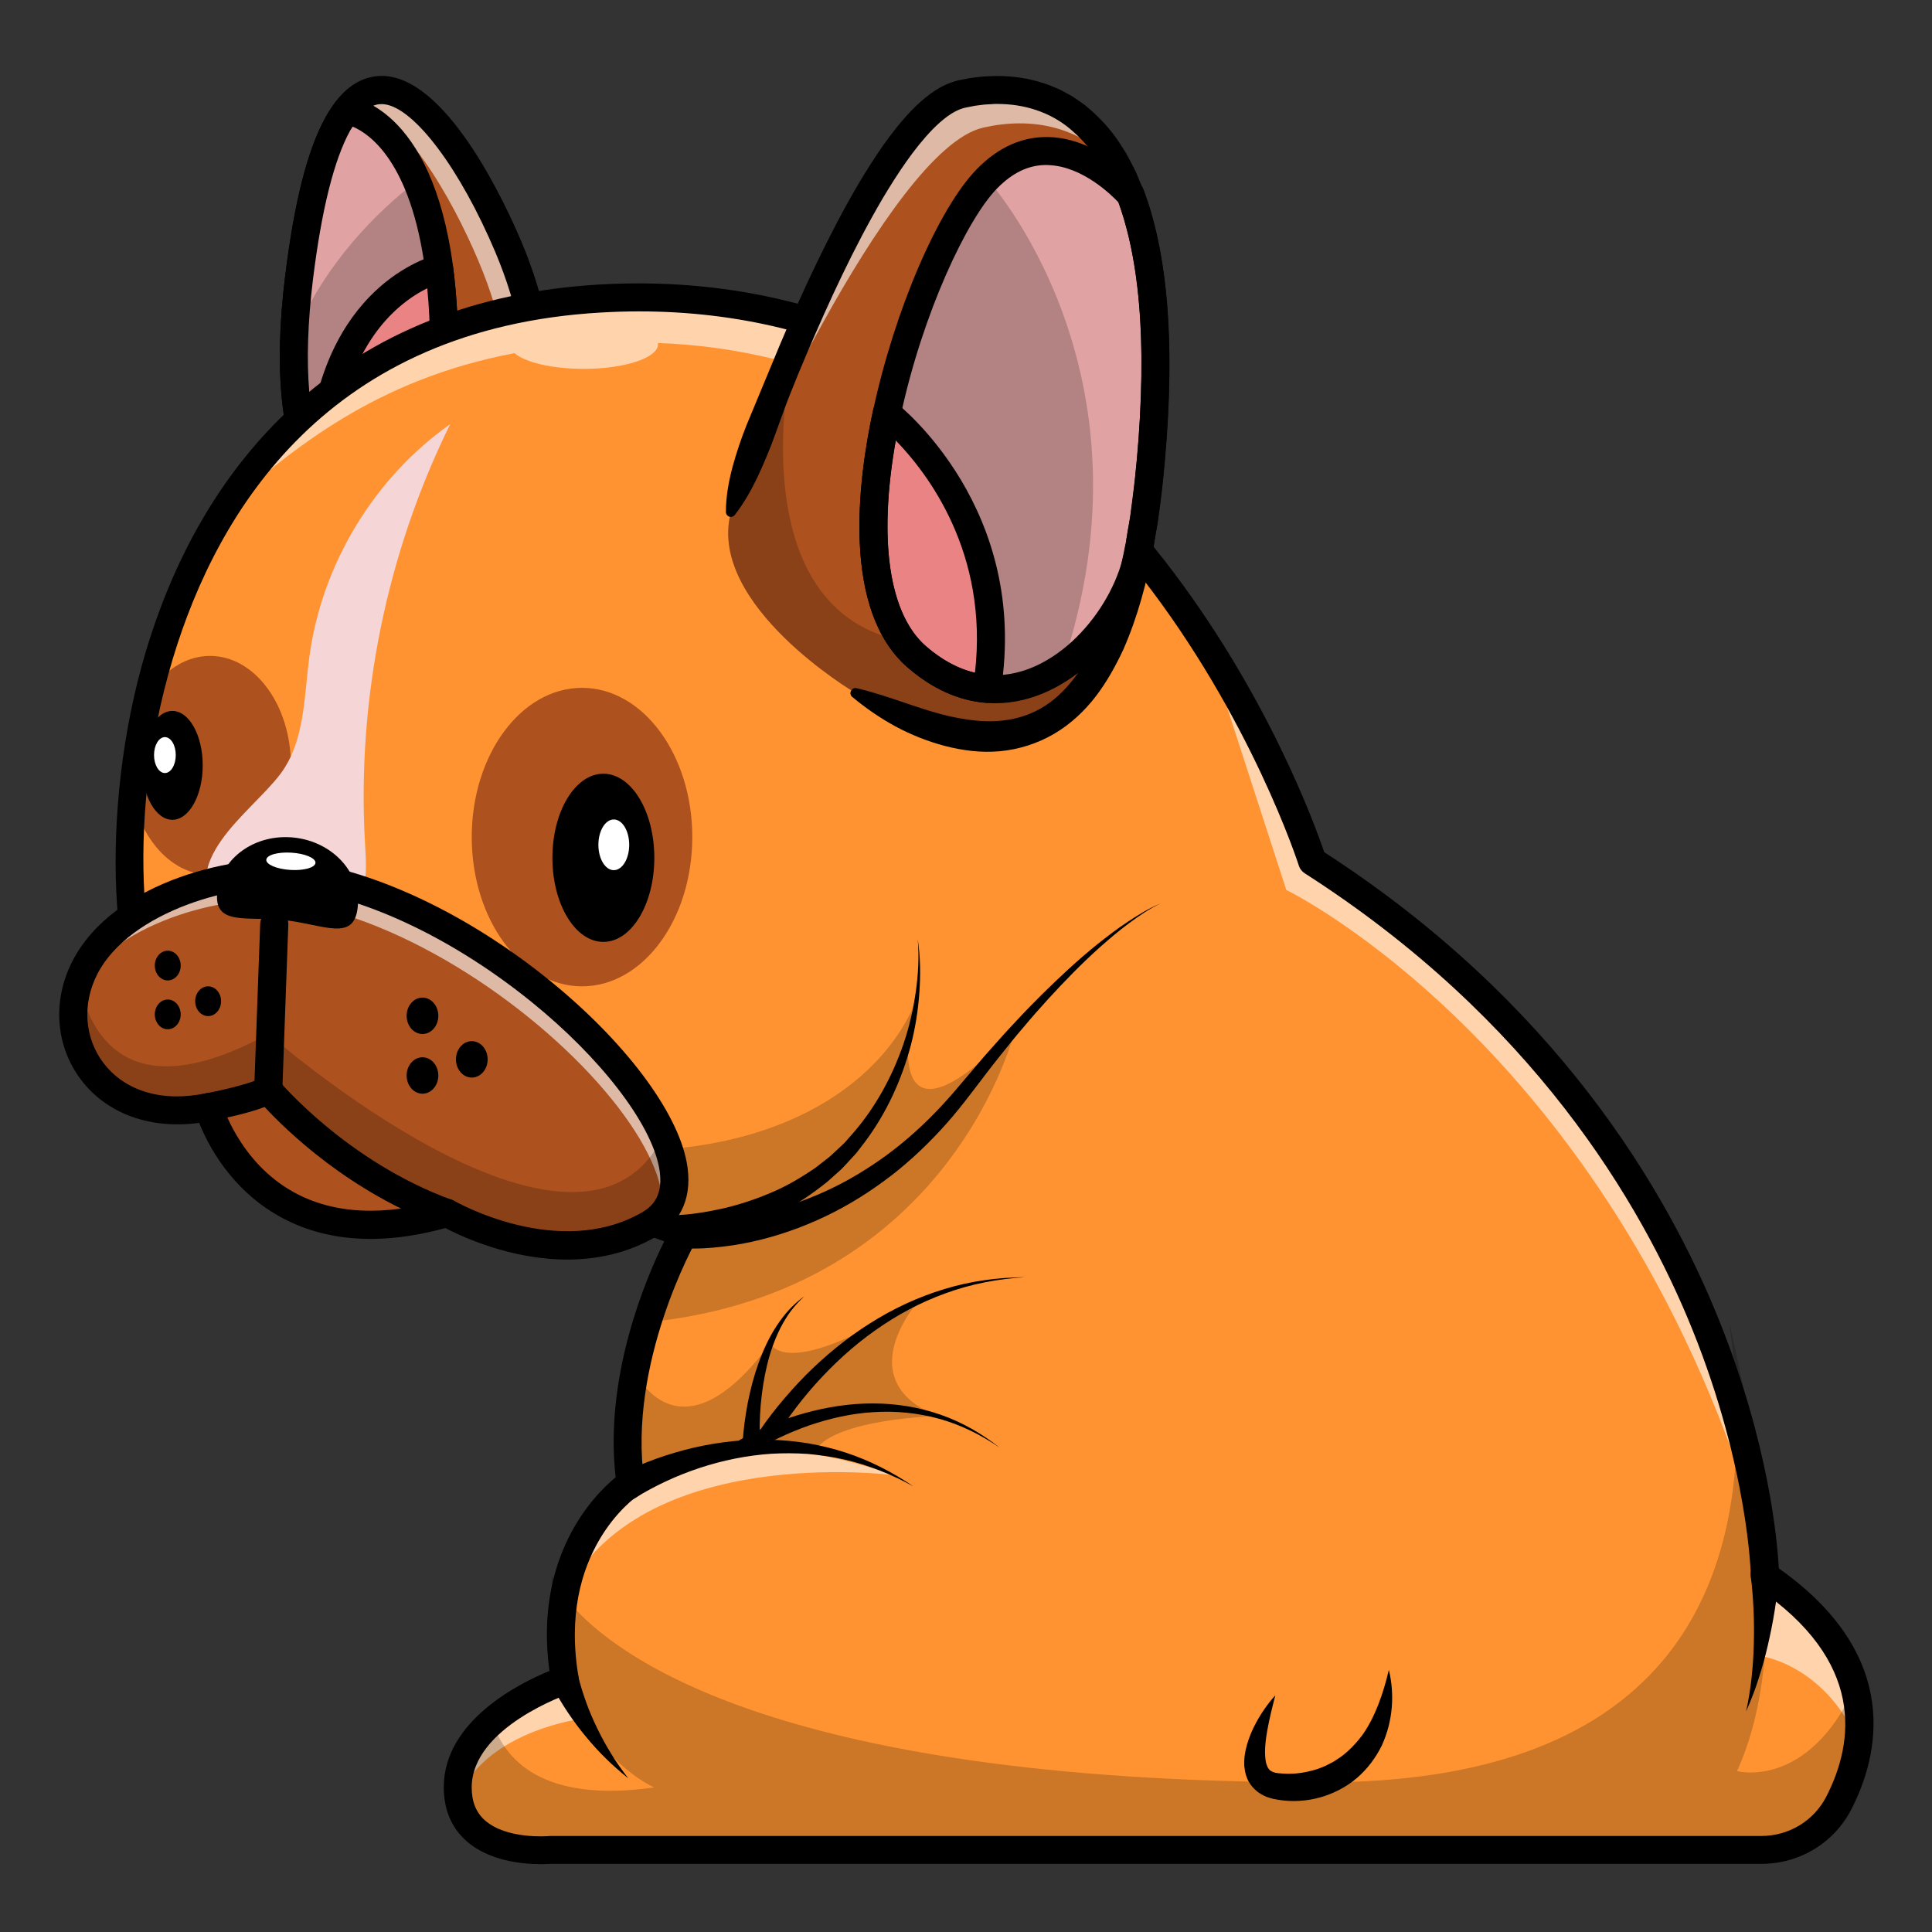 <?xml version="1.0" encoding="utf-8"?>
<!-- Generator: Adobe Illustrator 25.2.0, SVG Export Plug-In . SVG Version: 6.00 Build 0)  -->
<svg version="1.1" id="Layer_1" xmlns="http://www.w3.org/2000/svg" xmlns:xlink="http://www.w3.org/1999/xlink" x="0px" y="0px"
	 viewBox="0 0 4000 4000" enable-background="new 0 0 4000 4000" xml:space="preserve">
<rect x="0" y="0" width="4000" height="4000" fill="#333333" stroke="none"/>
<g>
	<g>
		<g>
			<g>
				<g>
					<g>
						<g>
							<path fill="#AD511E" d="M1052.6,1055.5c-58.5,51.6-283.4,130.2-389-52.8c-47.2-81.9-70.4-215.9-44.3-428.2
								c19.4-158.2,47.6-259.4,80.7-318.8l0.5-0.9c5.7-9.8,11.3-18.7,17.3-26.3c109.6-143,261.7,109.2,334.9,282.7
								C1152.9,749.1,1136.7,981.4,1052.6,1055.5z"/>
						</g>
					</g>
				</g>
				<g opacity="0.6">
					<g>
						<g>
							<path fill="#FFFFFF" d="M1057.2,1060.9c-20.2,17.8-60.2,38.7-108.3,51.1c17.8-8.7,32.2-18.2,42-26.8
								c84.1-74.3,100.3-306.6,0-544.2c-56.2-133.2-158.8-312.7-253.1-324.3c108-102.8,249.6,134.4,319.4,300
								C1157.6,754.3,1141.3,986.8,1057.2,1060.9z"/>
						</g>
					</g>
				</g>
				<g>
					<g>
						<g>
							<path d="M863.9,1146.5c-15.9,0-32-1.2-48.1-3.8c-76-12.4-137.4-55.7-177.5-125.4c-56.2-97.7-72.4-247.9-47.9-446.2
								c19-153.6,46.2-261.1,83.8-328.8l0.2-0.5c0.3-0.5,0.5-1.1,0.8-1.5c6.6-11.5,13-21.3,19.4-29.6
								c38.3-50.1,80.4-56.2,108.9-52.7c128.9,16.5,243.6,265.8,275.8,341.8c98.5,233.1,95.1,486.7-7.5,577.3l0,0
								C1035.6,1109.3,952.8,1146.5,863.9,1146.5z M726,268.7l-0.2,0.2c-0.2,0.3-0.5,0.8-0.6,1.1c-33.4,60.2-59.4,163.9-77.2,308.3
								c-22.8,185.4-9.2,323.4,40.6,410.1c31.5,54.7,77.5,87.3,136.6,97.1c89.1,14.5,179.5-26.3,208.1-51.6
								c73.2-64.6,87.7-285.4-7.5-511.2C952.9,350,858.4,223.9,796.1,215.9c-12.6-1.5-32-0.2-55.4,30.5
								C735.9,252.5,731.2,259.9,726,268.7z M1052.6,1055.5L1052.6,1055.5L1052.6,1055.5z"/>
						</g>
					</g>
				</g>
				<g>
					<g>
						<g>
							<path fill="#E0A2A2" d="M664.3,1003.8l-0.8-1.1c-37.5-65.1-59.9-163.1-54.4-307c1.4-37.2,4.7-77.5,10.1-121
								c19.6-158.2,47.6-259.6,80.7-319l0.5-0.9l17.3-26.3c0,0,85.6,6.9,145.3,146.2c19.4,45.2,36,104.1,46.2,181.3
								c3.8,29.2,6.9,61.1,8.6,95.9C939,1060.9,664.3,1003.8,664.3,1003.8z"/>
						</g>
					</g>
				</g>
				<g opacity="0.2">
					<g>
						<g>
							<path d="M664.3,1003.8l-0.8-1.1c-37.5-65.1-59.9-163.1-54.4-307c64.8-152.5,172-257.9,253.9-320.8
								c19.4,45.2,36,104.1,46.2,181.3c3.8,29.2,6.9,61.1,8.6,95.9C939,1060.9,664.3,1003.8,664.3,1003.8z"/>
						</g>
					</g>
				</g>
				<g>
					<g>
						<g>
							<path d="M697.6,1035.6c-22.7,0-37.7-3.1-39.2-3.4c-6.9-1.4-13-5.4-17.3-11l-0.8-0.9c-0.8-0.9-1.4-2-2-2.9
								c-56.2-97.7-72.3-247.8-47.9-446.1c19-153.6,46.2-261.2,83.8-328.8l0.2-0.5c0.5-1.1,1.1-2,1.7-2.9l17.3-26.2
								c5.8-8.9,16.1-13.8,26.6-13c7,0.6,173.8,17.6,218.1,352.7c4.1,31.4,7,64.5,8.7,98.2c8.1,157-25,268.6-98.5,331.5
								C795.9,1026.9,735.9,1035.6,697.6,1035.6z M682.5,976.8c24.8,2,81.9,1.1,128.6-39.4c58.6-50.8,84.8-146.4,77.6-284.1
								c-1.5-32.3-4.4-63.7-8.3-93.6c-29.6-224.2-115-282.7-150.2-297.5l-4.7,7.2c-0.2,0.2-0.2,0.3-0.3,0.5
								c-33.4,60.2-59.4,163.9-77.2,308.3C626.3,755.8,637.8,889.8,682.5,976.8z"/>
						</g>
					</g>
				</g>
				<g>
					<g>
						<g>
							<path fill="#EA8383" d="M664.3,1003.8l-0.8-0.9c1.7-354.5,199.4-433.2,245.8-446.7c3.8,29.2,6.7,61.1,8.6,95.9
								C939,1060.9,664.3,1003.8,664.3,1003.8z"/>
						</g>
					</g>
				</g>
				<g>
					<g>
						<g>
							<path d="M697.6,1035.6c-22.7,0-37.7-3.1-39.2-3.4c-6.9-1.4-13-5.4-17.3-11l-0.8-0.9c-3.8-5.1-5.8-11.2-5.8-17.6
								c1.8-377.9,222.5-461.5,266.6-474.4c8.1-2.5,17-1.1,24,3.5c7,4.6,11.8,12.1,12.9,20.5c4.1,31.4,7,64.3,8.7,98.2
								c8.1,157-25,268.6-98.5,331.5C795.9,1026.9,735.9,1035.6,697.6,1035.6z M693,977.3c28.2,0.6,77-4.4,118.1-40
								c58.6-50.8,84.8-146.4,77.6-284.1c-0.9-19.1-2.3-38-4.1-56.4C821.1,628.3,701.8,720.9,693,977.3z"/>
						</g>
					</g>
				</g>
				<g>
					<g>
						<g>
							<path fill="#FF9331" d="M3847.2,3612.2c-15.8,128.8-106.9,223.7-106.9,223.7H1138.8c0,0-171.5,16.5-189.6-107.5
								c-1.1-6.9-1.5-14.2-1.5-22.1c0-56,31.9-101.5,71.5-136.3c64.8-57.1,150.4-85.6,150.4-85.6c-1.2-7.2-2.5-14.4-3.4-21.6
								c-0.9-6.4-1.5-12.7-2.3-19c-5.1-49.8-2.8-94.2,4.3-133.4c28.8-160.8,137.1-233.1,137.1-233.1c-0.2-0.9-0.2-1.7-0.3-2.6
								c-10.9-79-4.7-157.9,9.2-229.4c7-36.3,15.9-70.6,25.7-102c33.8-109.2,76.6-183.9,76.6-183.9s-924.8-320.5-1072.7-431.5
								c-40.9-30.6-73.4-154.8-76-319.7c-3.4-220.2,46.7-513.1,201.2-752.8l0,0C616.8,826.3,860.3,645.7,1243.7,624
								c639.3-36.3,1036.9,374.6,1255.4,718.5c9.6,15.2,18.8,30.2,27.9,45v0.2c132.6,219.9,190,401.5,190,401.5
								c566.7,362.6,790.8,836.4,879.1,1148.9c32.3,113.9,46.6,206.4,52.8,264.3v0.3c4.6,42.3,4.9,66,4.9,66
								c1.4,0.9,2.8,1.8,4.1,2.8c109.3,75.2,162,154.2,181.8,228.8C3850.3,3539.3,3851.7,3577,3847.2,3612.2z"/>
						</g>
					</g>
				</g>
				<g opacity="0.6">
					<g>
						<g>
							<path fill="#FFFFFF" d="M3847.2,3606.1c-71.1-162.9-204.9-178.1-204.9-178.1c15.2-74.6,6-231.2,6-231.2s0.2,0,0.8,0
								c4.6,42.3,4.9,66,4.9,66c1.4,0.9,2.8,1.8,4.1,2.8c109.3,75.2,162,154.2,181.8,228.8C3850.3,3533,3851.7,3570.9,3847.2,3606.1
								z"/>
						</g>
					</g>
				</g>
				<g opacity="0.6">
					<g>
						<g>
							<path fill="#FFFFFF" d="M1207.1,3558c0,0-197.2,24-255.6,159.4c-0.8,1.7-1.4,3.2-2.3,4.9c-1.1-6.9-1.5-14.2-1.5-22.1
								c0-56,31.9-101.5,71.5-136.3c64.8-57.1,150.4-85.6,150.4-85.6c-1.2-7.2-2.5-14.4-3.4-21.6c-0.9-6.4-1.5-12.7-2.3-19
								C1164.1,3437.8,1180.2,3517.7,1207.1,3558z"/>
						</g>
					</g>
				</g>
				<g opacity="0.6">
					<g>
						<g>
							<path fill="#FFFFFF" d="M1849.3,3054c0,0-525.7-68.1-681,250.5C1168.2,3304.6,1281.4,2852.1,1849.3,3054z"/>
						</g>
					</g>
				</g>
				<g opacity="0.2">
					<g>
						<g>
							<path d="M1940.3,2931.7c0,0-208.4,5.7-251.9,70c0,0-184.5-17.6-383.4,67.2c-10.9-79-4.7-157.9,9.2-229.4
								c0,0,90.8,197.8,281-58.6c0,0,27.7,85.9,314.4-97.1C1909.5,2683.8,1749.8,2853.4,1940.3,2931.7z"/>
						</g>
					</g>
				</g>
				<g opacity="0.2">
					<g>
						<g>
							<path d="M2101.7,2131.1c0,0-128,542.5-761.8,606.6c33.8-109.2,76.6-183.9,76.6-183.9s-924.9-320.7-1072.8-431.7
								c-40.9-30.6-73.4-154.8-76-319.7c61.1,167.1,210.2,397.8,574.2,507c606.9,182.1,949.1-5.1,1049-224.2
								C1889,2092.8,1809.8,2430.3,2101.7,2131.1z"/>
						</g>
					</g>
				</g>
				<g opacity="0.2">
					<g>
						<g>
							<path d="M3740.4,3829.8H1138.8c0,0-191.1,18.4-191.1-129.5c0-56,31.9-101.5,71.5-136.3c25.6,79.6,104.4,169.5,335.4,136.7
								c0,0-133.1-55.9-188.4-243.9c-15.8-53.4-25.3-117.6-23.7-194.2c0,0,5.8,16.1,25.6,42c82.5,107.7,408.1,385.6,1568.5,385.6
								c689.7,0,864.4-371.3,859.4-758.2c-0.8-65.1-6.7-130.6-16.2-194.9c40.7,172.7,72.6,358,78.1,528.3
								c4.9,152.5-11.5,292.9-61.7,401.5c0,0,145.3,39.4,243.6-172.7C3888.1,3675.8,3740.4,3829.8,3740.4,3829.8z"/>
						</g>
					</g>
				</g>
				<g opacity="0.6">
					<g>
						<g>
							<path fill="#FFFFFF" d="M3649.1,3196.3c-0.5,0.3-0.8,0.5-0.8,0.5c-291.1-1018-985.2-1354.3-985.2-1354.3l-164-506.1
								c9.6,15.2,18.8,30.2,27.9,45v0.2c132.6,219.9,190,401.5,190,401.5C3490.3,2278,3625.5,2979.6,3649.1,3196.3z"/>
						</g>
					</g>
				</g>
				<g opacity="0.6">
					<g>
						<g>
							<path fill="#FFFFFF" d="M1362.2,710.2c0.2,0.8,0.2,1.7,0.2,2.5c0,28.2-68.9,51-153.9,51c-65.2,0-121-13.3-143.3-32.5
								c-287.4,54.2-459.7,198.5-596.3,318.2c147.8-229.2,391.3-409.8,774.7-431.5c667.5-38,1071.3,411.6,1283.2,763.4
								C2517.9,1371.9,2055,733.3,1362.2,710.2z"/>
						</g>
					</g>
				</g>
				<g>
					<g>
						<g>
							<ellipse fill="#AD511E" cx="434.9" cy="1584.6" rx="167.4" ry="226.6"/>
						</g>
					</g>
				</g>
				<g>
					<g>
						<g>
							<path fill="#F5D5D5" d="M580.5,1602.4c50.5-67.2,48.8-158.3,59.9-241.8c25.4-191.7,133.8-370.9,291.7-482.5
								c-132,267.8-193.4,570-176.4,867.9c1.8,30.9,4.3,62.5-2.9,92.6c-30.2,125-211.3,159.6-293.9,65.1
								C356.5,1786.6,519.1,1684,580.5,1602.4z"/>
						</g>
					</g>
				</g>
				<g>
					<g>
						<g>
							<ellipse fill="#AD511E" cx="1205" cy="1733.1" rx="228.3" ry="309"/>
						</g>
					</g>
				</g>
				<g>
					<g>
						<g>
							<path d="M1119.2,3859.5c-36.1,0-107.5-6-154.8-49c-30.3-27.6-45.6-64.6-45.6-110.3c0-137.8,157.9-215.8,218.7-240.7
								c-32.2-238.3,92.6-364.3,137.1-400.9c-23.9-209.9,63.1-412.8,100.6-488.6c-166.8-58.3-913-322.8-1048.8-424.6
								c-95.2-71.5-125.4-462.2-23.6-799.5c62.5-206.7,163.7-375.9,301.1-502.7c166.6-154.1,381.5-239.5,638.4-254.2
								c253.1-14.4,489.9,39.4,703.8,159.7c170.6,96,326.8,234.3,464.3,410.9c212.4,272.9,312.1,548.2,331.2,604.7
								c478.2,309,708.7,697.5,817.9,969.8c103.1,257,120.4,457.3,123.3,513c258.9,182.8,206,390.3,150.4,498.6
								c-35.8,69.8-107.2,113.2-186.5,113.2H1140C1137,3859.1,1129.5,3859.5,1119.2,3859.5z M1323.3,644.7
								c-25.9,0-51.8,0.8-78.1,2.3c-564.1,32-793.8,406.9-887.1,715.7c-108.7,360-50.2,696.4,2.8,736.3
								c142.7,107,1055.5,424.2,1064.7,427.4c8.1,2.9,14.7,9.2,17.8,17.3s2.3,17.2-2,24.7c-1.4,2.5-142.6,253.6-107.5,499.4
								c1.5,11-3.4,22.1-12.7,28.3c-6.7,4.6-168.3,117.6-123.1,377.8c2.5,14.2-5.8,28-19.4,32.6c-2,0.6-202.1,69.2-202.1,194.3
								c0,28.9,8.7,51,26.5,67.2c45,41,132,33.4,132.8,33.4c0.9-0.2,1.8-0.2,2.8-0.2h2507.7c57.3,0,108.9-31.2,134.8-81.6
								c58.2-113.5,80.5-280.7-143.5-432.4c-7.8-5.4-12.6-14.1-12.7-23.6c0-2.1-4.7-221.9-120.7-509.9
								c-106.9-265.2-332.9-644.7-803-945.6c-5.7-3.7-10-9.2-12.1-15.6c-0.9-3.1-98.8-306.6-326.2-598
								C2078.9,829.2,1729.3,644.7,1323.3,644.7z"/>
						</g>
					</g>
				</g>
				<g>
					<g>
						<g>
							<path d="M1283.7,3053c7-4,12.9-6.7,19.1-9.8c6.3-2.9,12.4-5.8,18.7-8.4c12.4-5.4,25.1-10.3,37.7-14.9
								c25.4-9,51.1-16.5,77.3-22.7c52.2-11.9,105.7-17.8,159-16.4c26.6,0.9,53,3.4,79.2,7.7c26,4.7,51.8,10.9,76.7,19.1
								c49.9,16.4,96.9,40.6,139.7,69.8c-45.3-25.1-93.7-44.4-143.5-55.7c-25-5.7-50.2-9.2-75.5-11.5c-25.4-1.7-50.7-1.8-76-0.3
								c-50.4,3.5-100.1,13.6-147.8,29.4c-23.7,7.8-47.2,17.2-69.7,27.7c-11.3,5.2-22.4,10.9-33.2,16.7c-5.4,2.9-10.7,6-16.1,9
								c-5.1,3.1-10.7,6.6-14.7,9.3h-0.2c-13.2,9.2-31.4,5.8-40.4-7.4c-9.2-13.2-5.8-31.4,7.4-40.4
								C1282.1,3054,1282.9,3053.4,1283.7,3053z"/>
						</g>
					</g>
				</g>
				<g>
					<g>
						<g>
							<path d="M1533.7,2980.2c11.2-6.6,21.6-11.8,32.5-17.2c10.9-5.2,21.9-10,32.9-14.5c22.2-8.9,44.9-16.7,67.8-23
								c45.9-12.6,93.4-20.1,141-19.8c47.5,0,94.9,7.7,139.5,23.3c44.6,15.3,85.6,39.4,122.2,68.1c-38.4-26.3-80.4-47.3-125-59.6
								c-44.4-12.4-90.7-16.7-136.1-13.8c-45.6,2.6-90.5,12.9-133.5,27.6c-21.4,7.5-42.6,16.2-62.9,26
								c-10.3,4.9-20.4,10.1-30.2,15.6c-9.6,5.5-19.8,11.5-28.3,17.3l-0.3,0.2c-8.3,5.7-19.6,3.5-25.3-4.7
								c-5.7-8.3-3.5-19.6,4.7-25.3C1533.1,2980.7,1533.4,2980.4,1533.7,2980.2z"/>
						</g>
					</g>
				</g>
				<g>
					<g>
						<g>
							<path d="M1537.4,2990.6c1.5-29.7,5.4-57.6,10.7-85.8c5.5-28,12.7-55.7,22.4-82.7c9.6-26.8,21.7-53,37.2-76.7
								c7.8-11.8,16.4-23.3,26-33.7c9.6-10.3,20.2-19.8,31.7-27.9c-10.4,9.3-19.9,19.8-28.2,30.8c-8.3,11.2-15.3,23-21.6,35.2
								c-12.4,24.7-21.3,50.8-27.7,77.5c-6.4,26.6-10.4,53.9-12.9,81.2c-2.3,27.1-2.9,55.1-1.4,81.3v0.5c0.6,10.1-7,18.7-17.2,19.3
								c-10.1,0.6-18.7-7-19.3-17.2C1537.3,2991.9,1537.3,2991.3,1537.4,2990.6z"/>
						</g>
					</g>
				</g>
				<g>
					<g>
						<g>
							<path d="M1560.4,2981.5c8-13.2,15.9-24.7,24.3-36.4c8.4-11.6,17.2-23.1,26.2-34.1c18.1-22.2,37.2-43.5,57.3-63.9
								c40.4-40.4,84.7-76.9,132.9-107.2c48.1-30.5,100-54.8,154.4-71.1c54.2-16.7,110.7-24,166.8-24.5c-56,3.4-111.6,13.9-164,33.1
								c-52.5,18.8-101.8,45.3-147,77.5c-45.3,32-86.2,69.7-123.1,110.9c-18.4,20.5-35.7,42.1-51.9,64.5
								c-8.1,11.2-15.9,22.5-23.3,34c-7.4,11.5-14.7,23.4-20.7,34.8l-0.2,0.5c-4.7,8.9-15.8,12.3-24.5,7.5
								c-8.9-4.7-12.3-15.8-7.5-24.5C1560.1,2982.1,1560.2,2981.8,1560.4,2981.5z"/>
						</g>
					</g>
				</g>
				<g>
					<g>
						<g>
							<path d="M1419.6,2523.1c1.8,0.3,5.1,0.6,7.8,0.8c2.9,0.2,5.8,0.5,8.9,0.5c6,0.3,11.9,0.5,18.1,0.5c12.1,0,24.3-0.3,36.6-1.4
								c24.5-1.7,49.2-5.2,73.4-10c48.7-9.6,96.3-25.3,142-45.9c45.6-20.5,89-46.6,129.7-76.3c40.6-30,78.3-64.2,113-101.4
								c34.3-36.9,66.6-78.3,101.2-117c17.3-19.4,34.5-38.9,52.4-57.7c8.9-9.5,17.6-19,26.8-28.3l27.4-27.7
								c36.9-36.4,75-72,115.5-104.6c20.4-16.1,40.9-32,62.6-46.2c21.6-14.2,43.8-28.2,67.8-37.8c-23.6,10.9-44.7,25.7-65.5,41
								c-20.8,15.3-40.4,32.2-59.7,49.2c-38.4,34.3-74.4,71.4-109.2,109.5l-25.7,28.8c-8.6,9.6-16.7,19.6-25.1,29.4
								c-16.8,19.4-32.8,39.7-49,59.9c-32.3,40.1-61.7,82.1-95.9,122.7c-34,40.1-71.7,77.5-112.7,111.2
								c-41.3,33.2-85.8,62.9-133.4,87.3c-47.6,24.3-98,43.6-150.2,56.7c-26.2,6.6-52.7,11.6-79.6,14.7c-13.5,1.7-27.1,2.8-40.7,3.5
								c-6.9,0.3-13.8,0.5-20.7,0.5c-3.5,0-7,0-10.6-0.2c-3.7-0.2-6.9-0.2-11.5-0.6c-16.8-1.4-29.4-16.1-28-33.1
								c1.4-17,16.1-29.4,33.1-28c0.5,0,1.1,0.2,1.5,0.2L1419.6,2523.1z"/>
						</g>
					</g>
				</g>
				<g>
					<g>
						<g>
							<path d="M2640.4,3510.1c-6.4,25.1-12.7,49.5-16.8,73.7c-2.1,11.9-3.7,23.9-4.3,35.4c-0.5,11.3,0,22.4,2.1,31.2
								c1.4,4.1,2.6,8.3,4.6,10.7c1.8,2.8,3.5,4.6,6,5.8c2,1.5,5.1,2.1,8.3,3.4l5.8,0.9l8,0.6c21.1,1.7,42.7-0.5,63.4-6.3
								c5.1-1.5,10.4-2.6,15.3-4.9c4.9-2.1,10.1-3.5,14.7-6.3c4.7-2.5,9.6-4.7,14.2-7.4c4.4-2.9,8.9-6,13.5-8.9
								c17.5-12.7,32.6-28.6,46.1-46.7c25.9-37.2,42.3-83.8,54.2-134c12.1,50.2,8.7,105.8-14.7,156.8
								c-12.4,25.1-29.7,48.4-51.6,67.2c-22.1,18.8-48.5,32.2-76.3,40.1c-27.9,7.7-57.4,9.6-86.2,4.9l-10.7-2
								c-4-0.9-8.4-2.3-12.6-3.7c-8.6-3.4-17.2-8-24.5-15c-3.8-3.2-6.9-7.4-10-11.2c-2.5-4.1-5.4-8.4-6.9-12.7
								c-3.8-8.7-4.9-17.3-5.8-25.4c-0.9-16.2,1.7-30.6,5.5-43.9c3.8-13.5,8.9-25.9,14.7-37.7c6-11.8,12.4-23.1,19.9-34
								C2623.7,3530,2631.5,3519.6,2640.4,3510.1z"/>
						</g>
					</g>
				</g>
				<g>
					<g>
						<g>
							<path d="M1197.1,3469.2c0.6,3.7,1.8,8.7,3.1,13.2c1.2,4.6,2.6,9.3,4,13.9c2.9,9.3,6,18.7,9.3,27.9
								c6.7,18.5,14.5,36.9,23.3,54.8c8.7,17.9,18.4,35.7,29.1,52.8c10.4,17.3,22.5,33.7,34.9,50.1c-15.8-12.9-31.5-26.3-46.2-40.9
								c-14.9-14.4-28.8-30-42.1-46.1c-13.5-16.1-25.9-33.1-37.7-50.7c-6-8.9-11.5-17.9-17-27.1c-2.6-4.7-5.4-9.3-8-14.1
								c-2.6-4.9-5.1-9.3-7.8-15.3l-0.5-0.9c-6.7-14.7-0.3-32.2,14.4-38.9c14.7-6.7,32.2-0.3,38.9,14.4
								C1196.1,3464.4,1196.8,3466.9,1197.1,3469.2z"/>
						</g>
					</g>
				</g>
				<g>
					<g>
						<g>
							<path d="M3683.1,3261.7c-2,25.6-5.1,49.2-8.9,73.3c-3.8,24-8.6,47.8-14.1,71.4c-5.4,23.6-11.9,46.9-19.3,69.7
								c-7.2,23-16.1,45.3-25.6,67.1c4.9-23.4,8.9-46.7,11.3-70.1c2.5-23.4,4.1-46.9,4.6-70.4c0.6-23.4,0.5-46.9-0.6-70.1
								c-1.1-23.1-2.8-47-5.7-68.8v-0.3c-2.1-16.1,9.2-30.6,25.3-32.8s30.6,9.2,32.8,25.3
								C3683.2,3257.7,3683.2,3259.7,3683.1,3261.7z"/>
						</g>
					</g>
				</g>
				<g>
					<g>
						<g>
							<path fill="#AD511E" d="M2377.8,1001.9c-2.8,26-6,51-9.6,74.7l0,0c-2.8,18.1-5.7,35.5-8.9,52.5c0,0.2,0,0.3,0,0.6
								c-2.1,11.9-4.6,23.7-7,35.1c-5.5,25.3-11.3,48.8-17.9,70.9c-129.9,448.1-443.9,256-565.4,197.7c0,0-303-179.8-256.6-370
								c0,0,53-157.1,129.5-337.8c0-0.2,0-0.3,0-0.3c98.3-232.6,235.4-504,348.1-530c124-28.5,273.6,3.8,350.5,208h0.2
								C2388.1,529.1,2408.1,720,2377.8,1001.9z"/>
						</g>
					</g>
				</g>
				<g opacity="0.2">
					<g>
						<g>
							<path d="M2334.5,1235.8c-129.9,448.1-443.9,256-565.4,197.7c0,0-303-179.8-256.6-370c0,0,53-157.1,129.5-337.8
								C1637.9,743.1,1442.5,1624.9,2334.5,1235.8z"/>
						</g>
					</g>
				</g>
				<g opacity="0.6">
					<g>
						<g>
							<path fill="#FFFFFF" d="M2325.6,361.2c-81.3-104.4-193.6-119.1-290.3-96.9c-197.1,45.5-512.7,768-523.1,791.7
								c8.4-25,280.2-822,477.5-867.6C2106.3,161.4,2245.3,188.3,2325.6,361.2z"/>
						</g>
					</g>
				</g>
				<g>
					<g>
						<g>
							<path fill="#E0A2A2" d="M2377.8,1001.9c-2.8,26-6,51-9.6,74.7l0,0c-3.8,19.3-6.9,36.9-8.9,52.5c0,0.2,0,0.3,0,0.6
								c-1.4,11.3-3.8,23.1-7,35.1c-21.3,79.9-78.4,165.7-153.6,216.5c-85.4,57.9-194.2,70.7-300.4-21.1
								c-213.6-185,1.7-843.8,145-990.1c143.2-146.4,297.1,33.4,297.1,33.4h0.2C2388.1,529.1,2408.1,720,2377.8,1001.9z"/>
						</g>
					</g>
				</g>
				<g opacity="0.2">
					<g>
						<g>
							<path d="M2198.8,1381.4c-85.4,57.9-194.2,70.7-300.4-21.1c-213.6-185,1.7-843.8,145-990.1
								C2043.4,370,2406.7,766.1,2198.8,1381.4z"/>
						</g>
					</g>
				</g>
				<g>
					<g>
						<g>
							<path fill="#EA8383" d="M2043.4,1426.3c-47.2-3.8-96.5-23.9-145-66c-106-91.7-106.3-300.1-62.3-504.7
								C1836,855.4,2101.4,1062,2043.4,1426.3z"/>
						</g>
					</g>
				</g>
				<g>
					<g>
						<g>
							<path d="M2043.4,1455.2c-0.8,0-1.5,0-2.5-0.2c-56.7-4.6-111-29.2-161.7-73c-136.7-118.4-103.7-384.7-71.7-532.7
								c2.1-9.8,9-17.8,18.5-21.1c9.3-3.4,19.9-1.8,27.7,4.4c11.3,8.9,278.2,221.3,218.2,598.3
								C2069.8,1444.9,2057.6,1455.2,2043.4,1455.2z M1854.5,911.9c-36.6,205.7-14.2,359.6,62.8,426.3
								c32.6,28.2,66.6,46.6,101.2,54.8C2047.2,1144.3,1919.9,979,1854.5,911.9z"/>
						</g>
					</g>
				</g>
				<g>
					<g>
						<g>
							<path d="M1773.2,1424.7c71.1,16.8,133.2,45.5,197.7,59.3c32,6.7,64,11,94.9,8.7c30.9-2,60.8-10.1,87.7-25.3
								c27-15,50.2-36.9,69.8-62.5c19.6-25.6,35.7-54.7,49.8-85c27-61.4,44.6-128.2,57.4-195.2l2.6-7.8c-2,3.7-3.1,8.3-2.9,12.4
								l0.5-5.5l8.7-51.5l-0.3,4.4v-0.2c0-1.1,0-2.1,0.2-3.2l0.2-1.1c3.4-27.7,7.4-55.1,10.4-83l4.1-42l3.4-42
								c4-55.9,6.1-111.8,5.7-167.5c-0.6-55.7-3.7-111.2-11.3-165.8c-3.8-27.3-8.7-54.4-14.9-80.9c-6.4-26.5-13.9-52.5-23.3-77.8
								l27.3,18.8h-0.2c-12.1,0-22.4-7.4-26.8-17.8l-0.5-1.1l-8.4-19.9c-2.9-6.6-5.2-13.5-8.7-19.6c-6.7-12.6-12.6-25.6-20.7-37.1
								c-14.5-24.2-32.6-45.3-53-63.4c-40.3-37.1-93.3-56-148.1-57.7c-6.9-0.2-13.8-0.5-20.7,0.2c-6.9,0.5-13.8,0.5-20.7,1.5
								c-6.9,1.1-13.8,1.4-20.7,3.1l-10.3,2l-5.2,1.1c-1.5,0.3-2.6,0.8-3.8,1.1c-10.1,2.9-21,8.9-31.4,16.4
								c-10.6,7.7-20.8,16.8-30.6,26.8c-19.6,20.1-37.7,43-54.7,67.1s-32.8,49.2-48.1,74.7c-60.5,103.1-111.2,213.2-158.6,324.3
								c-11.8,27.9-23.4,55.7-34.5,83.9c-11.2,28.2-21,56.8-31.4,85.1c-10.4,28.5-22.1,56.4-34.9,83.9
								c-13.2,27.4-27.9,54.4-47.6,79.5v0.2c-3.5,4.4-10,5.2-14.4,1.8c-2.6-2-4-5.1-4-8.1c0-32.3,5.8-62.8,13.5-92.5
								c8.1-29.6,17.8-58.6,29.1-87l70.4-169.5c23.9-56.4,48.8-112.4,75.5-167.7c26.8-55.3,55-110.1,86.5-163.5
								c15.8-26.6,32.5-53,50.5-78.7c18.2-25.7,37.8-50.8,60.6-74.3c11.6-11.6,23.9-23,38.1-33.2c14.1-10.1,30-19.4,49.3-25.1
								c2.3-0.6,4.9-1.5,7-2l6-1.2l12.1-2.3c8-1.8,16.2-2.5,24.5-3.5c8.1-1.2,16.5-1.4,24.8-1.8c8.3-0.6,16.5-0.5,25-0.2
								c33.4,1.1,66.9,7.4,98.6,19.6c7.8,3.4,15.8,6.3,23.3,10.1l22.4,12.3c7,4.6,13.9,9.5,21,14.4c3.5,2.3,6.7,5.1,10,7.8l9.6,8.3
								c25,22.4,46.7,48.1,63.7,76.1c9.3,13.6,16.2,28.3,23.7,42.7c4,7,6.6,14.7,9.8,22.1l9.3,22.2l-27.3-18.8h0.2h0.2
								c12.4,0,23,7.8,27.1,18.8c10.4,27.9,18.7,56.4,25.6,85c6.7,28.6,11.8,57.4,15.9,86.2c8.1,57.7,11.2,115.6,11.8,173.2
								s-1.7,115-5.8,172.3l-3.4,42.9l-4.1,42.7c-3.1,28.5-7.2,57.1-10.7,85.8l0.3-4.3v0.2v0.5c0,1.2-0.2,2.8-0.3,4l-9,53.6l0.5-5.5
								c0,4.6-1.2,9.5-3.2,13.6l2.6-7.8c-13.6,70.9-32,141.2-61.7,208.9c-15.6,33.5-33.7,66.5-56.8,96.8
								c-23.1,30.2-51.9,57.6-86.2,77.8c-34.1,20.2-73.2,32.6-112.4,36.3c-39.2,3.7-77.9-1.5-114.2-10.9
								c-36.4-9.6-70.7-23.4-102.8-40.7c-32-17.5-61.4-37.8-89-60.8l-0.3-0.2c-4.1-3.5-4.7-9.8-1.2-13.9
								C1765.9,1425,1769.7,1423.8,1773.2,1424.7z"/>
						</g>
					</g>
				</g>
				<g>
					<g>
						<g>
							<path d="M2060.5,1456c-6.4,0-13-0.3-19.4-0.8c-56.7-4.6-111-29.2-161.7-73c-136.7-118.4-103.7-384.7-71.7-532.7
								c44.7-207.8,135.1-418,215-499.7c44.7-45.6,95.1-67.8,149.9-66c98.6,3.2,175.9,85,188.4,98.9c3.1,2.9,5.4,6.4,6.9,10.6
								c54.1,143.3,67.1,349.1,38.9,611.9c-2.8,25.7-6,51.1-9.6,75.2c-0.2,0.8-0.2,1.5-0.3,2.1c-3.8,19.9-6.7,36.3-8.6,50.4
								c0,0.3,0,0.6-0.2,0.8l0,0c-1.5,12.3-4.1,25.3-7.7,38.6C2342.9,1312.5,2211.8,1456,2060.5,1456z M2166.3,341.6
								c-36.8,0-70.1,15.9-102.1,48.7c-62,63.4-153.7,257-199.7,471.2c-49.6,230.8-30.3,404.6,53,476.7
								c41,35.5,84.4,55.4,128.5,59.1c125.6,10.4,245.3-115.8,278.4-240c2.9-10.9,4.9-21.3,6.3-31.1c0-0.3,0-0.6,0.2-0.8
								c2-15,4.9-32.5,8.9-53.1l0,0c3.5-23.4,6.7-48.1,9.3-73.4l0,0c27-250.2,15.8-445.3-33.4-579.8c-13.9-14.9-74.7-75-145.2-77.3
								C2169.1,341.6,2167.7,341.6,2166.3,341.6z M2368.1,1076.7L2368.1,1076.7L2368.1,1076.7z"/>
						</g>
					</g>
				</g>
				<g>
					<g>
						<g>
							<g>
								<ellipse cx="1249.2" cy="1776" rx="105.5" ry="174.1"/>
							</g>
						</g>
					</g>
					<g>
						<g>
							<g>
								<ellipse fill="#FFFFFF" cx="1270.8" cy="1749.1" rx="31.9" ry="52.5"/>
							</g>
						</g>
					</g>
				</g>
				<g>
					<g>
						<g>
							<path fill="#AD511E" d="M1343.1,2535.8c-75.2,42.9-156,48.1-226.5,38.6c-1.1-0.2-2-0.3-2.9-0.5c-11.8-1.5-23.3-3.7-34.3-6
								l0,0c-89-18.8-153.4-56.7-153.4-56.7c-6,1.7-11.9,3.4-17.9,4.9c-386.5,101.4-476.2-224-476.2-224c-6.4,1.4-12.7,2.5-18.8,3.4
								c-190.3,28.6-296.3-121.7-250.2-260.6c3.4-10.3,7.7-20.7,12.9-30.8c40.6-79.8,128.2-133.8,219.4-164.5
								c81-27.3,165.1-36.1,221.7-28.3c62.3,8.6,126.2,27,189.6,52.7c253,102.9,494,321.9,567.4,487.4c3.7,8.1,6.9,16.1,9.6,23.9
								c1.4,4.3,2.9,8.9,4.4,13.9c0.9,3.4,2,7,2.8,10.7c0.9,3.8,1.8,7.5,2.5,11.2c0.6,3.4,1.2,6.7,1.8,10.3
								C1401.6,2470.8,1386.3,2511.2,1343.1,2535.8z"/>
						</g>
					</g>
				</g>
				<g opacity="0.6">
					<g>
						<g>
							<path fill="#FFFFFF" d="M1371.6,2512.3c1.2-11.3,0.9-23.6-0.8-36.3c-0.6-3.5-1.2-6.9-1.8-10.1c-0.6-3.7-1.5-7.4-2.5-11.2
								c-0.9-3.7-1.8-7.2-2.8-10.7c-1.4-5.1-2.9-9.8-4.4-13.9c-2.8-7.8-6-15.8-9.6-23.9c-73.3-165.5-314.4-384.5-567.4-487.4
								c-63.2-25.7-127.3-44.1-189.6-52.7c-56.7-7.8-140.7,1.1-221.7,28.3c-88.2,29.7-173,81.2-215.3,156.5c1.1-4.4,2.5-8.9,4-13.3
								c3.4-10.3,7.7-20.7,12.9-30.8c40.6-79.8,128.2-133.8,219.4-164.5c81-27.3,165.1-36.1,221.7-28.3
								c62.3,8.6,126.2,27,189.6,52.7c253,102.9,494,321.9,567.4,487.4c3.7,8.1,6.9,16.1,9.6,23.9c1.4,4.3,2.9,8.9,4.4,13.9
								c0.9,3.4,1.8,7,2.9,10.7c0.9,3.8,1.7,7.5,2.5,11.2c0.6,3.4,1.2,6.7,1.8,10.1C1396.5,2458.7,1390.6,2488.8,1371.6,2512.3z"/>
						</g>
					</g>
				</g>
				<g>
					<g>
						<g>
							<path d="M1174.5,2607.8c-117.3,0-219-47.8-252.4-65.2c-134,36.6-249.6,28.3-343.6-24.2c-101.4-56.7-148.5-149.2-166.1-193.6
								c-100.8,13.6-190.6-18.5-244.1-88.5c-53.3-69.7-60.5-163.7-18.8-245.5c86.5-170,348.5-225.3,471-208.4
								c161.7,22.2,349.9,112.1,516.2,246.5c155,125.4,264.2,269.7,284.8,376.2c13.5,69.2-9.3,124.5-64,155.7
								C1297.1,2595.6,1233.7,2607.8,1174.5,2607.8z M925.6,2482.2c5.1,0,10.3,1.4,14.7,4c2.1,1.2,215.3,123.1,388.3,24.3
								c20.8-11.9,47.3-34.6,35.8-94.2c-17.9-92.5-121.6-226.8-264.3-342.2c-158.3-128-336-213.5-487.6-234.1
								c-119.6-16.4-344.5,45.9-411.3,177.3c-31.4,61.6-26.3,132,13.3,183.8c44.6,58.3,121.6,81.2,211.2,62.5
								c15-3.1,29.9,6,33.8,20.7c0.3,1.1,35.1,120.8,147.9,183.6c82.5,45.9,186.8,51.1,310.1,15.5
								C920.3,2482.7,923,2482.2,925.6,2482.2z"/>
						</g>
					</g>
				</g>
				<g>
					<g>
						<g>
							<path d="M449.9,1846.6c8-71.1,79.5-121.4,159.7-112.4s138.9,74,130.9,145c-8,71.1-69.8,35.1-150.1,26
								C510.2,1896.4,441.9,1917.8,449.9,1846.6z"/>
						</g>
					</g>
				</g>
				<g>
					<g>
						<g>
							
								<ellipse transform="matrix(6.260166e-02 -0.998 0.998 6.260166e-02 -1215.093 2272.694)" fill="#FFFFFF" cx="602.3" cy="1783.2" rx="17.9" ry="51"/>
						</g>
					</g>
				</g>
				<g opacity="0.2">
					<g>
						<g>
							<path d="M1116.6,2574.4c-1.1-0.2-2-0.3-2.9-0.5c-7.8-1.2-15.9-2.6-24.2-4.1c-3.4-0.6-6.7-1.2-10.1-2l0,0
								c-60.8-11.8-118.2-29.9-171.4-51.8c-226-92.5-374.7-249.8-374.7-249.8s-50.1,12.7-120.4,28.9
								c-190.3,28.6-296.3-121.7-250.2-260.6c28.3,126.2,118.7,255.7,392.8,106c0,0,644.8,565.4,818.2,210.6l0,0c0,0,4.4,9.2,9.6,24
								c1.4,4.3,2.9,8.9,4.4,13.9c2.8,9.5,5.4,20.4,7,32C1406.9,2500.9,1382,2615,1116.6,2574.4z"/>
						</g>
					</g>
				</g>
				<g>
					<g>
						<g>
							<g>
								<ellipse cx="874.7" cy="2103.1" rx="32.8" ry="37.7"/>
							</g>
						</g>
					</g>
					<g>
						<g>
							<g>
								<ellipse cx="976.8" cy="2193.3" rx="32.8" ry="37.7"/>
							</g>
						</g>
					</g>
					<g>
						<g>
							<g>
								<ellipse cx="874.7" cy="2226.7" rx="32.8" ry="37.7"/>
							</g>
						</g>
					</g>
				</g>
				<g>
					<g>
						<g>
							<g>
								<ellipse cx="347.3" cy="1999.1" rx="26.8" ry="30.8"/>
							</g>
						</g>
					</g>
					<g>
						<g>
							<g>
								<ellipse cx="430.9" cy="2072.9" rx="26.8" ry="30.8"/>
							</g>
						</g>
					</g>
					<g>
						<g>
							<g>
								<ellipse cx="347.3" cy="2100.2" rx="26.8" ry="30.8"/>
							</g>
						</g>
					</g>
				</g>
				<g>
					<g>
						<g>
							<path d="M925.6,2540.4c-3.4,0-6.6-0.6-10-1.7c-192.3-70-324.5-200-367.7-246.8c-36.1,13.9-91.6,25.1-111,28.8
								c-15.8,3.1-30.9-7.4-34-23.1c-2.9-15.8,7.4-30.9,23.1-34c44.9-8.4,100.8-23,112.7-31.2c12.4-8.6,29.2-6.1,38.9,5.4
								c1.4,1.7,141,167.5,357.9,246.4c15,5.5,22.8,22.2,17.3,37.2C948.8,2533.1,937.6,2540.4,925.6,2540.4z"/>
						</g>
					</g>
				</g>
				<g>
					<g>
						<g>
							<path d="M555.4,2285.3c-0.3,0-0.8,0-1.1,0c-16.1-0.6-28.6-14.1-28-30.2l12.4-342.4c0.6-16.1,13.9-28.6,30.2-28
								c16.1,0.6,28.6,14.1,28,30.2l-12.4,342.4C583.9,2273.1,571,2285.3,555.4,2285.3z"/>
						</g>
					</g>
				</g>
				<g>
					<g>
						<g>
							<g>
								<ellipse cx="356.9" cy="1584.6" rx="62.8" ry="112.7"/>
							</g>
						</g>
					</g>
					<g>
						<g>
							<g>
								<ellipse fill="#FFFFFF" cx="341.4" cy="1563.3" rx="22.5" ry="37.2"/>
							</g>
						</g>
					</g>
				</g>
				<g>
					<g>
						<g>
							<path d="M1395,2516.1c7.2-0.2,16.4-0.8,24.8-1.5c8.6-0.8,17.2-1.8,25.9-3.1c17.3-2.5,34.5-5.8,51.6-9.6
								c34.1-8,67.7-19.1,99.8-32.9c32.5-13.6,62.6-31.7,91.7-51.6l20.8-16.2c3.4-2.8,7-5.2,10.3-8.3l9.6-9c6.4-6,13-11.9,19.3-18.1
								l17.5-19.9c46.7-53.7,81.6-118.1,104.9-186.4c11.5-34.3,19.6-69.8,24.8-105.8c5.1-36,7.2-72.7,4.1-109.2
								c5.5,36.3,6,73.2,3.4,109.9c-2.6,36.8-8.3,73.5-17.6,109.3c-19,71.7-50.4,140.9-95.7,201.2l-17.3,22.5
								c-6.3,7-12.9,13.9-19.3,21l-9.8,10.4c-3.2,3.5-7,6.4-10.4,9.6l-21.3,19c-29.7,23.6-61.3,45.5-95.2,62.8
								c-33.8,17.5-69.2,32-105.7,43.2c-18.2,5.5-36.8,10.6-55.4,14.4c-9.3,2-18.8,3.8-28.3,5.4c-9.8,1.5-18.8,2.9-29.9,3.8
								c-16.8,1.5-31.7-11-33.2-27.9c-1.5-16.8,11-31.7,27.9-33.2c0.8,0,1.4-0.2,2.1-0.2L1395,2516.1z"/>
						</g>
					</g>
				</g>
			</g>
		</g>
	</g>
</g>
</svg>
